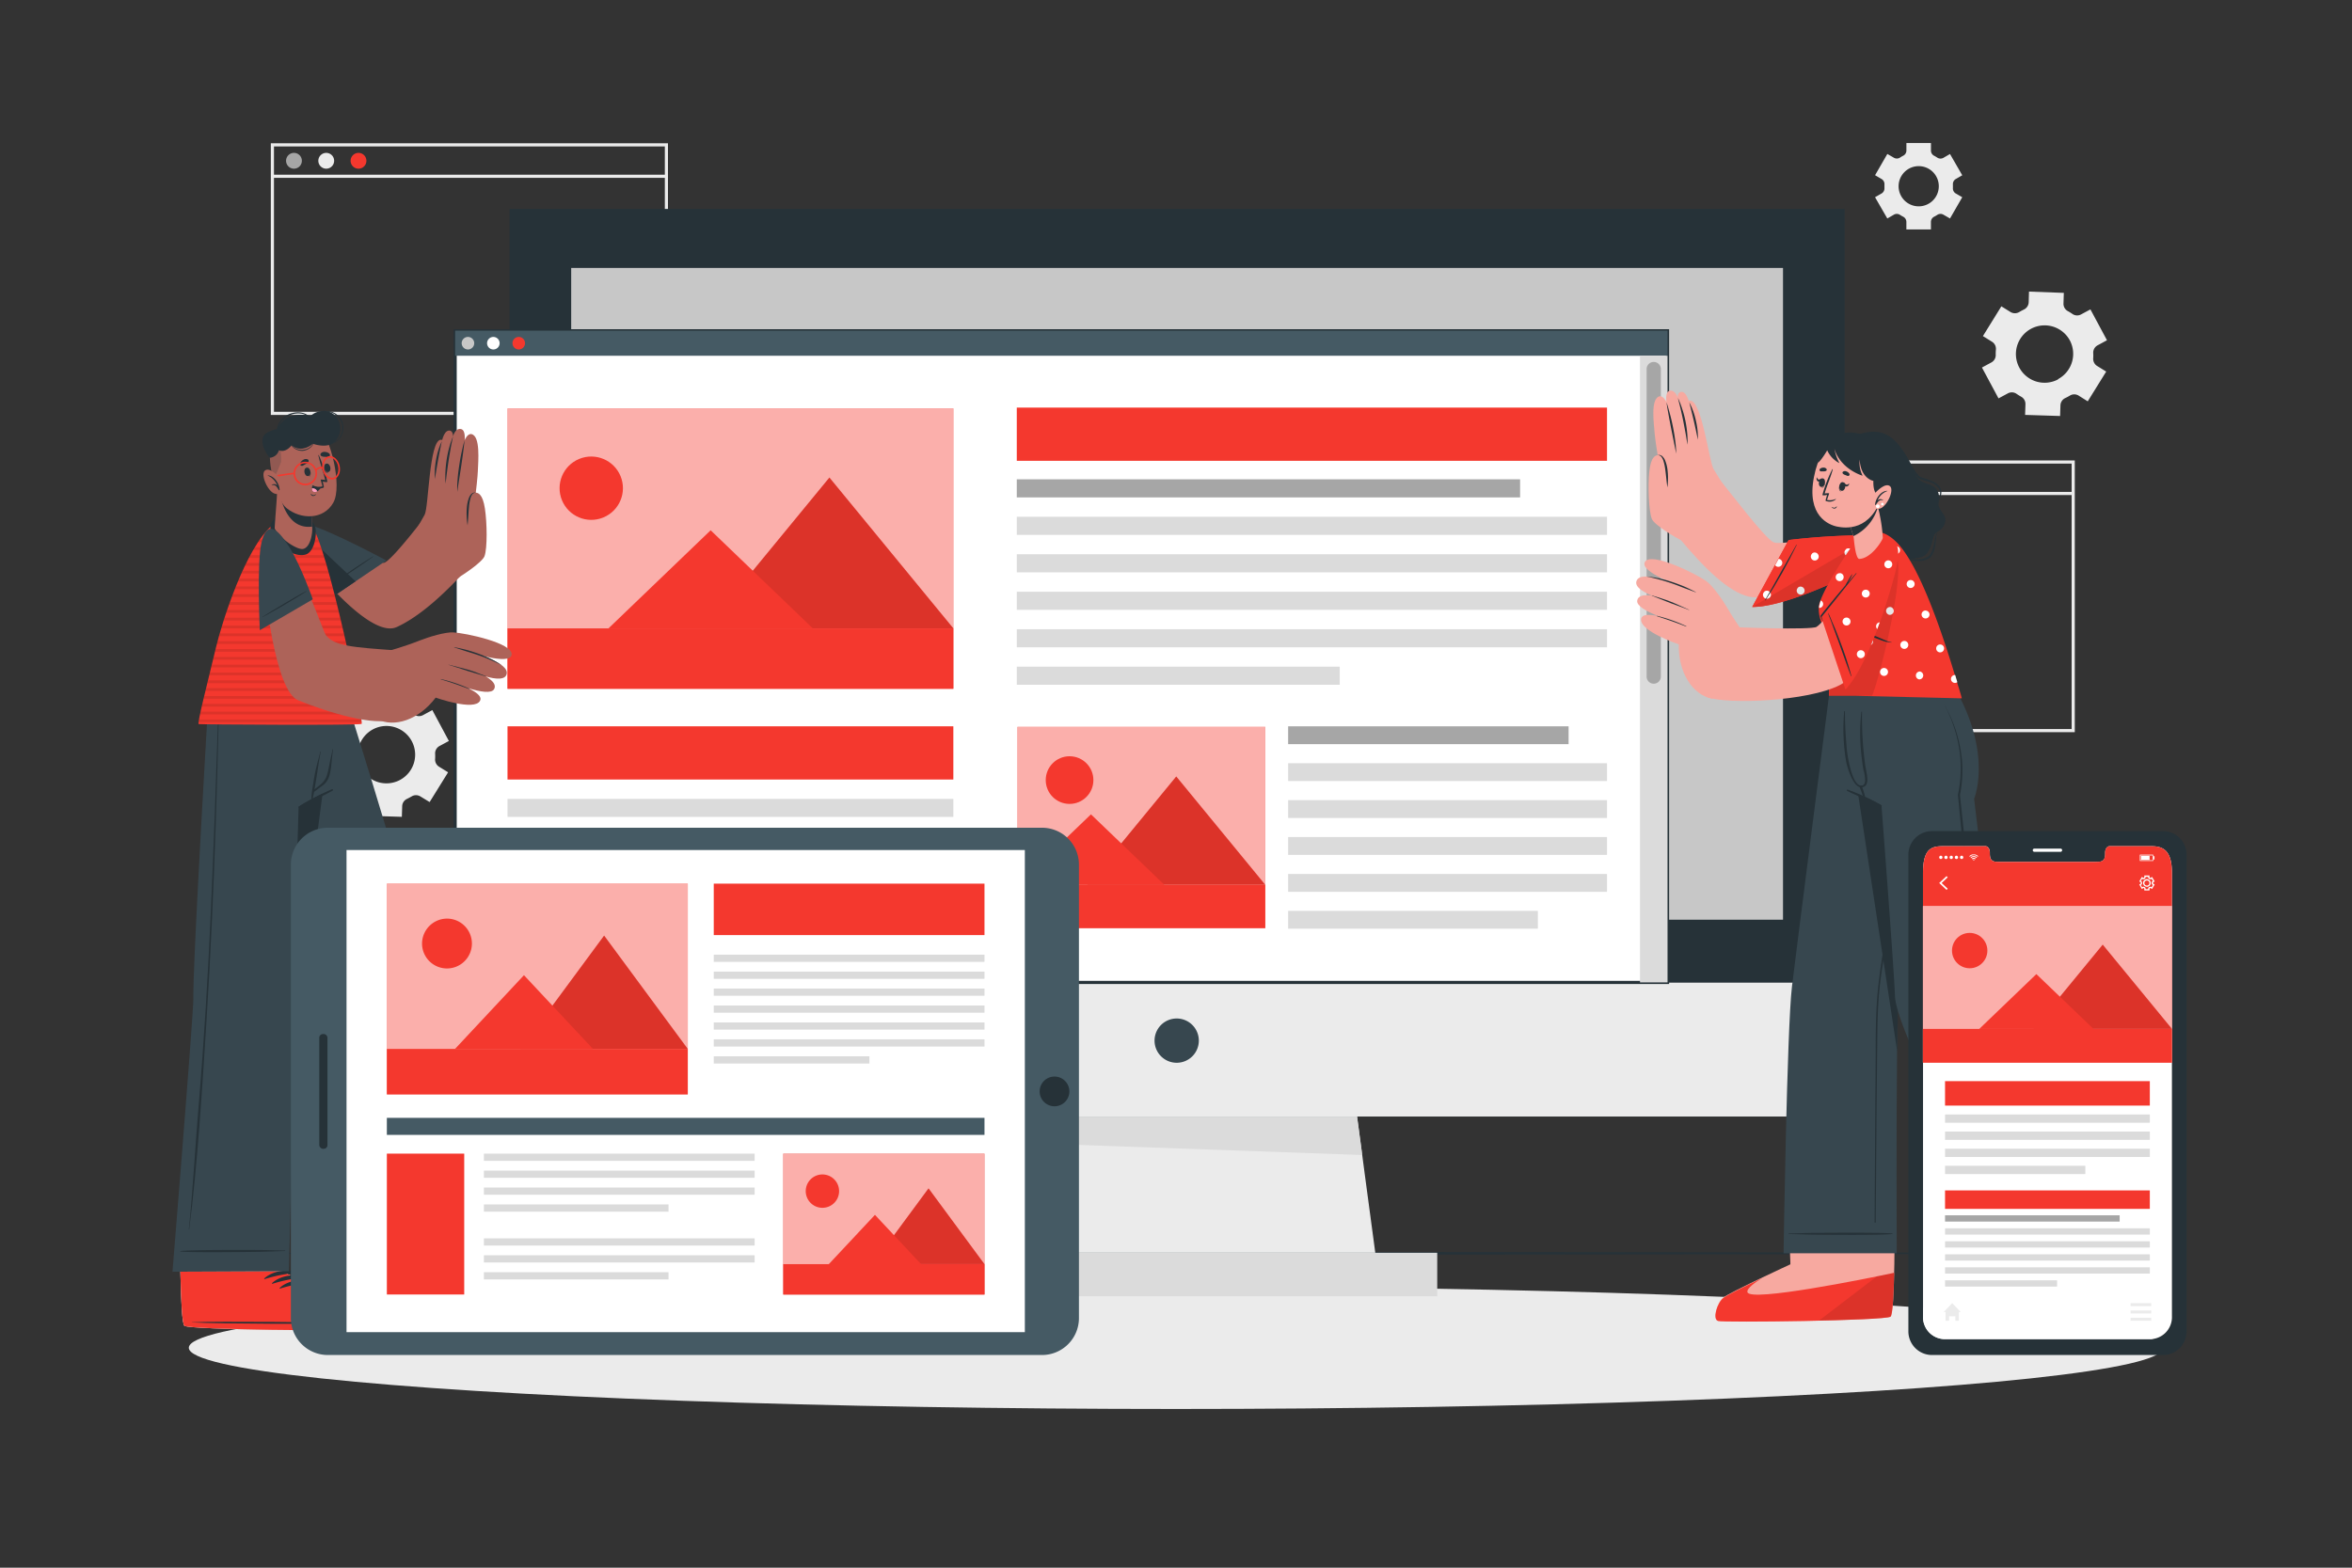 <svg xmlns="http://www.w3.org/2000/svg" viewBox="0 0 750 500"><rect x="0" y="0" width="750" height="500" fill="#333333" stroke="none"/><g id="freepik--background-complete--inject-73"><path d="M213,132.34H86.36V45.7H213Zm-125.64-1H212V46.7H87.36Z" style="fill:#ebebeb"></path><path d="M96.26,51.28a2.52,2.52,0,1,1-2.52-2.52A2.52,2.52,0,0,1,96.26,51.28Z" style="fill:#a6a6a6"></path><path d="M106.55,51.28A2.52,2.52,0,1,1,104,48.76,2.52,2.52,0,0,1,106.55,51.28Z" style="fill:#ebebeb"></path><path d="M116.84,51.28a2.52,2.52,0,1,1-2.52-2.52A2.52,2.52,0,0,1,116.84,51.28Z" style="fill:#F4382E"></path><rect x="86.86" y="55.72" width="125.64" height="1" style="fill:#ebebeb"></rect><path d="M661.6,233.51H535V146.87H661.6Zm-125.63-1H660.6V147.87H536Z" style="fill:#ebebeb"></path><path d="M544.87,152.45a2.52,2.52,0,1,1-2.52-2.52A2.52,2.52,0,0,1,544.87,152.45Z" style="fill:#a6a6a6"></path><path d="M555.16,152.45a2.52,2.52,0,1,1-2.52-2.52A2.52,2.52,0,0,1,555.16,152.45Z" style="fill:#ebebeb"></path><path d="M565.45,152.45a2.52,2.52,0,1,1-2.52-2.52A2.52,2.52,0,0,1,565.45,152.45Z" style="fill:#F4382E"></path><rect x="535.47" y="156.89" width="125.64" height="1" style="fill:#ebebeb"></rect><path d="M665.73,128l5.89-9.49-2.91-1.8a2.66,2.66,0,0,1-1.23-2.49,13.37,13.37,0,0,0,0-1.67,2.66,2.66,0,0,1,1.39-2.41l3-1.62-5.28-9.84-3,1.61a2.62,2.62,0,0,1-2.77-.18c-.46-.32-.94-.61-1.42-.88a2.64,2.64,0,0,1-1.4-2.41l.11-3.41L647,93l-.1,3.43a2.66,2.66,0,0,1-1.56,2.31l-.73.37-.72.41a2.68,2.68,0,0,1-2.77,0l-2.93-1.82-5.88,9.49,2.91,1.81a2.66,2.66,0,0,1,1.23,2.5,15.35,15.35,0,0,0-.06,1.66A2.65,2.65,0,0,1,635,115.6l-3,1.62,5.28,9.84,3-1.61a2.64,2.64,0,0,1,2.77.17c.46.32.93.61,1.41.88a2.65,2.65,0,0,1,1.41,2.41l-.11,3.42,11.16.35.11-3.43a2.66,2.66,0,0,1,1.55-2.3l.74-.37c.25-.13.48-.27.72-.41a2.65,2.65,0,0,1,2.78,0Zm-9.45-7A9.15,9.15,0,1,1,660,108.52,9.15,9.15,0,0,1,656.28,120.91Z" style="fill:#ebebeb"></path><path d="M137,255.81l5.89-9.49-2.91-1.8a2.68,2.68,0,0,1-1.23-2.5,13.25,13.25,0,0,0,0-1.67,2.68,2.68,0,0,1,1.39-2.41l3-1.61-5.28-9.85-3,1.62a2.66,2.66,0,0,1-2.77-.18c-.46-.32-.94-.61-1.42-.88a2.62,2.62,0,0,1-1.4-2.41l.1-3.42-11.16-.34-.1,3.43a2.67,2.67,0,0,1-1.56,2.31c-.24.11-.49.24-.73.37l-.72.4a2.63,2.63,0,0,1-2.77,0l-2.93-1.81-5.88,9.49,2.91,1.81a2.68,2.68,0,0,1,1.23,2.5,15.26,15.26,0,0,0-.06,1.66,2.67,2.67,0,0,1-1.38,2.41l-3,1.61,5.28,9.85,3-1.62a2.66,2.66,0,0,1,2.77.18c.46.32.93.61,1.41.88a2.64,2.64,0,0,1,1.41,2.4l-.11,3.43,11.16.35.11-3.43a2.65,2.65,0,0,1,1.55-2.3l.74-.38.72-.4a2.65,2.65,0,0,1,2.78,0Zm-9.45-7.05a9.15,9.15,0,1,1,3.75-12.38A9.14,9.14,0,0,1,127.54,248.76Z" style="fill:#ebebeb"></path><path d="M625.72,55.9l-3.91-6.78-2.07,1.2a1.87,1.87,0,0,1-2-.06,10.23,10.23,0,0,0-1-.59,1.85,1.85,0,0,1-1-1.65v-2.4h-7.83V48a1.85,1.85,0,0,1-1,1.65,9.19,9.19,0,0,0-1,.59,1.87,1.87,0,0,1-2,.06l-2.08-1.2-3.91,6.78L600,57.1a1.87,1.87,0,0,1,.91,1.73c0,.19,0,.38,0,.57s0,.39,0,.58A1.87,1.87,0,0,1,600,61.7l-2.09,1.2,3.91,6.78,2.08-1.2a1.85,1.85,0,0,1,2,.07,11.41,11.41,0,0,0,1,.58,1.86,1.86,0,0,1,1,1.66v2.39h7.83V70.79a1.86,1.86,0,0,1,1-1.66,9.12,9.12,0,0,0,1-.58,1.85,1.85,0,0,1,2-.07l2.08,1.2,3.91-6.78-2.08-1.2a1.84,1.84,0,0,1-.9-1.72c0-.19,0-.38,0-.58s0-.38,0-.57a1.85,1.85,0,0,1,.91-1.73Zm-7.48,3.5a6.41,6.41,0,1,1-6.4-6.41A6.4,6.4,0,0,1,618.24,59.4Z" style="fill:#ebebeb"></path></g><g id="freepik--Shadow--inject-73"><ellipse cx="375" cy="429.86" rx="314.79" ry="19.52" style="fill:#ebebeb"></ellipse></g><g id="freepik--Floor--inject-73"><polygon points="50.72 399.74 131.79 399.5 212.86 399.41 375 399.24 537.14 399.41 618.21 399.5 699.28 399.74 618.21 399.99 537.14 400.07 375 400.24 212.86 400.07 131.79 399.98 50.72 399.74" style="fill:#263238"></polygon></g><g id="freepik--device-3--inject-73"><rect x="292.39" y="399.56" width="165.91" height="13.86" style="fill:#dbdbdb"></rect><polygon points="438.55 399.57 312.15 399.57 315.36 375.51 315.52 374.38 315.82 372.12 315.96 370.99 316.27 368.73 316.31 368.38 316.42 367.59 316.73 365.33 316.88 364.2 319.12 347.39 431.57 347.39 433.69 363.25 433.8 364.01 434.15 366.64 434.24 367.4 434.38 368.38 434.6 370.03 434.7 370.79 435.05 373.43 435.15 374.19 438.55 399.57" style="fill:#ebebeb"></polygon><polygon points="434.38 368.38 316.88 364.2 319.12 347.39 431.57 347.39 434.38 368.38" style="fill:#dbdbdb"></polygon><rect x="162.49" y="66.64" width="425.71" height="289.47" style="fill:#263238"></rect><rect x="162.49" y="313.41" width="425.71" height="42.7" style="fill:#ebebeb"></rect><path d="M382.28,331.89a7.06,7.06,0,1,1-7.06-7.05A7.06,7.06,0,0,1,382.28,331.89Z" style="fill:#37474f"></path><rect x="182.14" y="85.46" width="386.42" height="207.87" style="fill:#c7c7c7"></rect></g><g id="freepik--Screen--inject-73"><rect x="145.14" y="105.46" width="386.6" height="207.86" style="fill:#fff"></rect><path d="M532.24,313.83H144.64V105h387.6Zm-386.6-1h385.6V106H145.64Z" style="fill:#263238"></path><rect x="145.14" y="105.46" width="386.6" height="8" style="fill:#455a64"></rect><path d="M151.22,109.46a2,2,0,1,1-2-2A2,2,0,0,1,151.22,109.46Z" style="fill:#c7c7c7"></path><path d="M159.32,109.46a2,2,0,1,1-2-2A2,2,0,0,1,159.32,109.46Z" style="fill:#fff"></path><path d="M167.42,109.46a2,2,0,1,1-2-2A2,2,0,0,1,167.42,109.46Z" style="fill:#F4382E"></path><rect x="161.83" y="130.28" width="142.17" height="89.41" transform="translate(465.84 349.96) rotate(180)" style="fill:#F4382E"></rect><rect x="161.83" y="130.28" width="142.17" height="89.41" transform="translate(465.84 349.96) rotate(180)" style="fill:#fff;opacity:0.6"></rect><polygon points="224.94 200.42 304.01 200.42 264.48 152.3 224.94 200.42" style="fill:#F4382E"></polygon><polygon points="224.94 200.42 304.01 200.42 264.48 152.3 224.94 200.42" style="opacity:0.1"></polygon><polygon points="193.97 200.47 259.25 200.47 226.61 169.13 193.97 200.47" style="fill:#F4382E"></polygon><rect x="161.83" y="200.42" width="142.17" height="19.26" style="fill:#F4382E"></rect><circle cx="188.55" cy="155.69" r="10.1" transform="translate(-45.05 83.41) rotate(-22.35)" style="fill:#F4382E"></circle><rect x="324.45" y="231.82" width="79.02" height="64.2" transform="translate(727.91 527.85) rotate(180)" style="fill:#F4382E"></rect><rect x="324.45" y="231.82" width="79.02" height="64.2" transform="translate(727.91 527.85) rotate(180)" style="fill:#fff;opacity:0.6"></rect><polygon points="346.69 282.19 403.46 282.19 375.08 247.64 346.69 282.19" style="fill:#F4382E"></polygon><polygon points="346.69 282.19 403.46 282.19 375.08 247.64 346.69 282.19" style="opacity:0.1"></polygon><polygon points="324.45 282.23 371.32 282.23 347.88 259.73 324.45 282.23" style="fill:#F4382E"></polygon><rect x="324.45" y="282.19" width="79.02" height="13.83" style="fill:#F4382E"></rect><circle cx="341.06" cy="248.8" r="7.6" style="fill:#F4382E"></circle><rect x="324.23" y="152.87" width="160.5" height="5.77" style="fill:#a6a6a6"></rect><rect x="324.23" y="164.82" width="188.21" height="5.77" style="fill:#dbdbdb"></rect><rect x="324.23" y="176.77" width="188.21" height="5.77" style="fill:#dbdbdb"></rect><rect x="324.23" y="188.73" width="188.21" height="5.77" style="fill:#dbdbdb"></rect><rect x="324.23" y="200.68" width="188.21" height="5.77" style="fill:#dbdbdb"></rect><rect x="324.23" y="212.63" width="102.99" height="5.77" style="fill:#dbdbdb"></rect><rect x="410.76" y="231.65" width="89.43" height="5.69" style="fill:#a6a6a6"></rect><rect x="410.76" y="243.42" width="101.68" height="5.69" style="fill:#dbdbdb"></rect><rect x="410.76" y="255.2" width="101.68" height="5.69" style="fill:#dbdbdb"></rect><rect x="410.76" y="266.97" width="101.68" height="5.69" style="fill:#dbdbdb"></rect><rect x="410.76" y="278.74" width="101.68" height="5.69" style="fill:#dbdbdb"></rect><rect x="410.76" y="290.51" width="79.63" height="5.69" style="fill:#dbdbdb"></rect><rect x="324.23" y="130" width="188.21" height="16.97" style="fill:#F4382E"></rect><rect x="161.83" y="231.65" width="142.17" height="16.97" style="fill:#F4382E"></rect><rect x="161.83" y="254.8" width="142.17" height="5.74" style="fill:#dbdbdb"></rect><rect x="161.83" y="266.69" width="142.17" height="5.74" style="fill:#dbdbdb"></rect><rect x="161.83" y="278.57" width="142.17" height="5.74" style="fill:#dbdbdb"></rect><rect x="161.83" y="290.46" width="97.41" height="5.74" style="fill:#dbdbdb"></rect><rect x="522.96" y="113.46" width="8.78" height="199.87" style="fill:#dbdbdb"></rect><path d="M527.34,218.06h0a2.27,2.27,0,0,1-2.27-2.27V117.71a2.27,2.27,0,0,1,2.27-2.27h0a2.27,2.27,0,0,1,2.27,2.27v98.08A2.27,2.27,0,0,1,527.34,218.06Z" style="fill:#a6a6a6"></path></g><g id="freepik--character-2--inject-73"><path d="M547.84,421.3c1.79.58,53-.08,55-1.35.75-.47,1.08-7.94,1.23-17v-.29c0-1.86.06-3.78.06-5.72,0-.27,0-.54,0-.81.07-13-.14-26.59-.14-26.59l-34.28.35,1,26.34,0,1,.2,5.45,0,.56s-19.5,9-21.48,10.65S546,420.73,547.84,421.3Z" style="fill:#f7a9a0"></path><path d="M563.24,406.81q.19-.06.21-.12Z" style="fill:#F4382E"></path><path d="M547.84,421.3c1.79.58,53-.08,55-1.35.65-.42,1-6.37,1.17-14-9.39,2-45.79,9.33-46.78,6.21-.4-1.22,2.72-3.34,4.68-4.53-5.37,2.57-11.33,5.5-12.38,6.36C547.56,415.56,546,420.73,547.84,421.3Z" style="fill:#F4382E"></path><path d="M580,421.22c11.54-.27,21.94-.71,22.8-1.27.65-.42,1-6.37,1.17-14-1.33.28-3.21.67-5.46,1.12Z" style="opacity:0.1"></path><path d="M614.51,221.92s-7.69,86.61-9,93.22c-.29,1.5-.47,9.69-.58,20.21-.27,23-.11,64.37-.11,64.37H568.74s1.07-71.75,2.67-85,11.82-92.85,11.82-92.85Z" style="fill:#37474f"></path><path d="M570.37,393.42c5.64-.12,4-.16,9.66-.22,2.76,0,20.89-.18,23.47.25a.06.06,0,0,1,0,.11c-2.58.43-20.71.27-23.47.24-5.64-.05-4-.1-9.66-.21A.09.09,0,0,1,570.37,393.42Z" style="fill:#263238"></path><path d="M598,352.41l.12-15.72c0-5.08,0-10.16.27-15.23.49-10.27,2.57-20.36,4.05-30.51s2.72-20.35,3.84-30.55c1.26-11.45,2.37-22.91,3.54-34.37,0-.08.13-.07.12,0-1.7,20.46-3.6,40.9-6.43,61.24q-1.05,7.58-2.31,15.14c-.84,5.1-1.68,10.2-2.08,15.35s-.46,10.12-.51,15.18q-.08,7.85-.16,15.71c-.11,11.63-.22,29.53-.34,41.17a.17.17,0,0,1-.34,0C597.84,379.43,597.92,362.78,598,352.41Z" style="fill:#263238"></path><path d="M622.13,221.92s-15.31,86.61-16.57,93.22c-.29,1.5-.47,9.69-.58,20.21v0L587.75,221.92Z" style="fill:#263238"></path><path d="M633.28,424.21c1.86-.29,47.29-24,48.45-26,.45-.76-2.62-7.58-6.57-15.71l-.13-.26c-.81-1.68-17-29-17-29l-27.94,16.4,15.49,27.62.27.49s-13.32,16.87-14.36,19.21S631.41,424.52,633.28,424.21Z" style="fill:#f7a9a0"></path><path d="M633.28,424.21c1.87-.29,47.29-24,48.45-26,.38-.64-1.8-5.71-4.91-12.24-6.51,4.93-38,28.54-40.25,26.08-.48-.52-.12-1.74.52-3.06a89.33,89.33,0,0,0-5.64,7.94C630.43,419.22,631.42,424.51,633.28,424.21Z" style="fill:#F4382E"></path><path d="M641.53,396.19l33.11-20.46s-38.3-54.8-38.48-59.67c-.28-7.24-3.75-37.11-6.66-61.29,0,0,5.53-13.1-4.82-32.88H583.2s2.78,18.82,7.54,30.76a54.63,54.63,0,0,1,9.22,4.21s4.13,53.92,4.29,60.65C604.55,330.81,641.53,396.19,641.53,396.19Z" style="fill:#37474f"></path><path d="M639.5,388.55c4.78-3,3.37-2.2,8.18-5.15,2.35-1.44,17.83-10.88,20.26-11.84a.06.06,0,0,1,.06.1c-2,1.69-17.63,10.86-20,12.26-4.87,2.85-3.5,2-8.4,4.77A.08.08,0,0,1,639.5,388.55Z" style="fill:#263238"></path><path d="M589.17,251.83a68.25,68.25,0,0,1,10.79,5,.12.12,0,0,1-.1.22c-3.63-1.56-7.34-3.06-10.89-4.82A.24.24,0,0,1,589.17,251.83Z" style="fill:#263238"></path><path d="M594.25,245.82c-.36-2.17-.65-4.34-.84-6.53a59.71,59.71,0,0,1,.14-12.25.11.11,0,0,1,.21,0,112.4,112.4,0,0,0,1,16.91c.41,2.7,1.77,6.75-1,7.16s-4.72-6.37-5.07-8.22a61.91,61.91,0,0,1-.61-16c0-.12.23-.15.23,0,0,4.32.25,8.12.61,12.16.17,1.87,1.68,12.22,4.92,11.47.55-.13.83-.66.91-1.48a13.3,13.3,0,0,0-.43-3.18" style="fill:#263238"></path><path d="M593.69,250.76a18,18,0,0,1,.73,2.14,4.71,4.71,0,0,1,.3,1.77c0,.11-.16.12-.22.05a6.63,6.63,0,0,1-.76-1.72c-.24-.66-.51-1.32-.73-2A.36.36,0,0,1,593.69,250.76Z" style="fill:#263238"></path><path d="M619.81,224.5a38.15,38.15,0,0,1,3.27,6.78,42.49,42.49,0,0,1,2,7.26c.27,1.24.38,2.49.54,3.75a36.53,36.53,0,0,1,.14,3.78,40.59,40.59,0,0,1-.78,7.53v-.1q1.68,15.66,3.23,31.33t3.1,31.34l.09,1,.05.49c0,.16,0,.35.08.41.19.47.56,1.1.86,1.65.65,1.13,1.33,2.25,2,3.37l4.15,6.69,8.4,13.32,16.87,26.61c-5.85-8.72-11.7-17.44-17.43-26.25-2.87-4.4-5.75-8.79-8.56-13.22l-4.19-6.68c-.69-1.12-1.37-2.24-2-3.39a16.27,16.27,0,0,1-1-1.83,1.83,1.83,0,0,1-.1-.54l0-.49-.1-1q-1.62-15.68-3.09-31.37t-3-31.38v-.1a39.05,39.05,0,0,0,.87-7.4c.08-1.25,0-2.49-.07-3.74s-.21-2.48-.44-3.71a41.39,41.39,0,0,0-1.83-7.27A38.55,38.55,0,0,0,619.81,224.5Z" style="fill:#263238"></path><path d="M591.06,139.22c-1,.23-5.26.21-7.67,4.39-2.27,4-2,15.18-2.27,17.66s-3.44,3.2-3.87,6.1c-.38,2.49,1.48,3.18,1.86,4.94.3,1.36-.86,3.58.62,5.47,1.35,1.72,3.32,1.11,4.6,1.55s2.34,3.17,4.67,3.68,4.09-1.77,5.28-1.89,3,3.38,6.86,2.63,4.61-4.17,6.14-5,5.69-.16,7.3-2.37,1.64-4.92,2.35-6,2.47-1.12,3.25-3.51-1.51-3.61-2-5.55c-.36-1.36.72-2.76-.37-4.77-1.51-2.76-5-1.75-6.67-4.57-1.32-2.21-4.64-12.11-11-13.92C595.64,136.81,591.06,139.22,591.06,139.22Z" style="fill:#263238"></path><path d="M581.17,160.68a3.45,3.45,0,0,1-.89,1.41l-1.14,1.24a10.47,10.47,0,0,0-2,2.61,3.37,3.37,0,0,0,0,3,4.91,4.91,0,0,0,1,1.25,6,6,0,0,1,1.13,1.37,2.94,2.94,0,0,1,0,1.85c-.12.56-.26,1.09-.36,1.63a4,4,0,0,0,.45,3,2.27,2.27,0,0,0,1.18.93,4.16,4.16,0,0,0,1.58.16c.55,0,1.11-.1,1.67-.15a2.85,2.85,0,0,1,1.66.18,3.14,3.14,0,0,0-1.64,0c-.54.1-1.09.23-1.66.3a4.46,4.46,0,0,1-1.74-.08,2.78,2.78,0,0,1-1.46-1,4.31,4.31,0,0,1-.61-3.41c.09-.57.23-1.12.33-1.65a2.29,2.29,0,0,0,0-1.45c-.44-.85-1.53-1.53-2-2.64a3.78,3.78,0,0,1,.12-3.48,10.7,10.7,0,0,1,2.2-2.61l1.24-1.13A3.75,3.75,0,0,0,581.17,160.68Z" style="fill:#263238"></path><path d="M606.37,143.15a47.19,47.19,0,0,1,3.15,5.12c.52.85,1,1.72,1.58,2.52a6.66,6.66,0,0,0,.93,1.09,1.07,1.07,0,0,0,.26.19.92.92,0,0,0,.28.15c.23.09.46.16.69.23a27.87,27.87,0,0,1,2.88,1,5.15,5.15,0,0,1,2.44,1.94,3.31,3.31,0,0,1,.48,1.53,4.08,4.08,0,0,1-.29,1.53,6.64,6.64,0,0,0-.62,2.9,6.21,6.21,0,0,1,.32-3,3.9,3.9,0,0,0,.19-1.42,2.89,2.89,0,0,0-.5-1.28,5,5,0,0,0-2.25-1.68c-.9-.37-1.86-.59-2.84-.89-.24-.08-.48-.16-.73-.26a2.23,2.23,0,0,1-.71-.46,7.47,7.47,0,0,1-1-1.21,25.64,25.64,0,0,1-1.54-2.62l-1.34-2.7A26.8,26.8,0,0,0,606.37,143.15Z" style="fill:#263238"></path><path d="M617.81,169.6a5.35,5.35,0,0,0-.42,2.07c-.07.71-.14,1.43-.25,2.15a10.12,10.12,0,0,1-.52,2.14,4.7,4.7,0,0,1-1.22,1.92,6,6,0,0,1-4.31,1c-.73,0-1.44-.14-2.15-.18a4.39,4.39,0,0,0-2.09.25,4.14,4.14,0,0,1,2.09-.56c.73,0,1.45,0,2.16,0a6.1,6.1,0,0,0,3.88-1,4.35,4.35,0,0,0,1.08-1.66,13,13,0,0,0,.6-2c.16-.69.29-1.4.42-2.11.08-.35.16-.7.26-1.05A2.05,2.05,0,0,1,617.81,169.6Z" style="fill:#263238"></path><path d="M594.57,179.79c-6.15,3.29-28.5,12.6-37.12,10.44-6.19-1.55-13.72-8.58-22.41-19.13-3-3.66,10.56-21.55,13.77-17.59,3,3.64,13.72,17.83,16.66,19.41,2.2,1.18,14.37-2.08,28.45-1.32C601.64,172,602.83,175.36,594.57,179.79Z" style="fill:#f7a9a0"></path><path d="M558.74,193.58l11.61-21.34A213.44,213.44,0,0,1,594,170.72c11.28,0,13.82,3.3,1.35,9.85S567.18,193.66,558.74,193.58Z" style="fill:#F4382E"></path><path d="M558.74,193.58l11.61-21.34A213.44,213.44,0,0,1,594,170.72c11.28,0,13.82,3.3,1.35,9.85S567.18,193.66,558.74,193.58Z" style="fill:#F4382E"></path><path d="M602,173.42a1.27,1.27,0,0,1-2,1.58,1.28,1.28,0,0,1,.2-1.78A1.26,1.26,0,0,1,602,173.42Zm-17,12a1.34,1.34,0,0,0-.32.39l1.38-.63A1.17,1.17,0,0,0,584.93,185.41Zm-7.1-8.89a1.26,1.26,0,1,0,1.78.2A1.26,1.26,0,0,0,577.83,176.52Zm10.75-1.32a1.27,1.27,0,1,0,1.78.2A1.28,1.28,0,0,0,588.58,175.2Zm-26,13.5a1.27,1.27,0,1,0,1.78.2A1.27,1.27,0,0,0,562.59,188.7Zm10.75-1.31a1.26,1.26,0,1,0,1.78.2A1.27,1.27,0,0,0,573.34,187.39Zm-6.25-9.15-1.09,2,0,.05a1.27,1.27,0,1,0,2-1.58A1.25,1.25,0,0,0,567.09,178.24Z" style="fill:#fff"></path><path d="M572.93,173.81c-1.45,3-3,6-4.65,8.94q-1.24,2.2-2.55,4.38c-.89,1.47-1.87,2.89-2.79,4.34-.05.07-.15,0-.11-.08,1.72-2.91,3.34-5.89,5-8.83l5-8.81C572.86,173.7,573,173.75,572.93,173.81Z" style="fill:#263238"></path><path d="M558.74,193.58c8.44.09,24.11-6.46,36.58-13,7.15-3.75,9.37-6.43,7.82-8l-11.67,1.77Z" style="opacity:0.1"></path><path d="M536.31,172.45c-1.95-.95-8.79-5-9.57-6.93-1-2.52-1.3-10.45-.81-15.12s1.89-5.46,3.49-5.22.88,10.09.88,10.09-2.39-13.49-2.65-16.85-1.39-11.14,1.45-12c1.29-.36,2.31,1.85,2.31,1.85s-.59-3.29,1-3.63c1.87-.39,2.59,2.25,2.59,2.25s-.19-2,1.28-1.92c3.29.24,3.6,12.86,3.6,12.86s-3.64-10-.93-10.05c3.75,0,6.09,19.65,7.49,21.86s3,4.92,3,4.92Z" style="fill:#f7a9a0"></path><path d="M528.59,145.17a1.46,1.46,0,0,1,1.21.57,4.13,4.13,0,0,1,.62,1.22,15.66,15.66,0,0,1,.59,2.77c.27,1.89.4,3.81.69,5.74a22.84,22.84,0,0,0,0-5.84,10.84,10.84,0,0,0-.77-2.86,3.57,3.57,0,0,0-.87-1.25A1.49,1.49,0,0,0,528.59,145.17Z" style="fill:#263238"></path><path d="M531.41,128.31c.19,1.38.43,2.74.68,4.11s.51,2.73.77,4.09l.82,4.07c.28,1.36.55,2.72.81,4.09a30.56,30.56,0,0,0-.31-4.17c-.16-1.39-.41-2.76-.67-4.12s-.57-2.72-.93-4.07S531.87,129.62,531.41,128.31Z" style="fill:#263238"></path><path d="M538.09,141.85A26,26,0,0,0,538,138a37.22,37.22,0,0,0-.56-3.79,32.29,32.29,0,0,0-1-3.72,25.37,25.37,0,0,0-1.39-3.57c.29,1.25.63,2.47.91,3.71s.56,2.47.8,3.71.48,2.48.71,3.73S537.88,140.58,538.09,141.85Z" style="fill:#263238"></path><path d="M541.42,140.25a23.57,23.57,0,0,0-.65-6.15,23.08,23.08,0,0,0-2.1-5.81c.49,2,1,4,1.46,6S541,138.23,541.42,140.25Z" style="fill:#263238"></path><path d="M625.59,222.73l-34-.81h-8.4l.24-18.32a.83.83,0,0,1,0-.27v-.58a18.22,18.22,0,0,1-2-3,11.4,11.4,0,0,1-1.47-5.83l0-.36c0-.25.1-.54.17-.86,0-.16.09-.34.15-.52l.12-.36c0-.1.07-.21.11-.3,2.28-6.26,10.58-18.36,11.35-19.09,3.46-3.31,7.76-4.33,12.52.12,8,7.44,16,32.69,19.44,44.28.08.25.16.51.23.75C625.07,220.75,625.59,222.73,625.59,222.73Z" style="fill:#F4382E"></path><path d="M584.84,202.2a1.27,1.27,0,0,0-1.38,1.1v0a.83.83,0,0,0,0,.27,1.23,1.23,0,0,0,1.12,1.11,1.27,1.27,0,0,0,1.39-1.12A1.28,1.28,0,0,0,584.84,202.2Zm11.32,1.12a1.27,1.27,0,1,0,1.13,1.38A1.26,1.26,0,0,0,596.16,203.32Zm11.31,1.12a1.27,1.27,0,1,0-.24,2.52,1.27,1.27,0,0,0,.24-2.52Zm11.33,1.12a1.25,1.25,0,0,0-1.39,1.13,1.26,1.26,0,1,0,2.51.24A1.24,1.24,0,0,0,618.8,205.56Zm-29.21,6.38a1.26,1.26,0,1,0,1.14,1.38A1.26,1.26,0,0,0,589.59,211.94Zm11.32,1.11a1.27,1.27,0,1,0,1.13,1.38A1.26,1.26,0,0,0,600.91,213.05Zm11.32,1.12a1.27,1.27,0,0,0-.25,2.52,1.27,1.27,0,0,0,.25-2.52Zm11.69,2.65c-.14-.48-.29-1-.45-1.53a1.26,1.26,0,0,0-.17,2.52,1.31,1.31,0,0,0,.85-.24C624.08,217.33,624,217.07,623.92,216.82Zm-37.16-34a1.27,1.27,0,1,0,1.13,1.38A1.26,1.26,0,0,0,586.76,182.78Zm11.31,1.12a1.27,1.27,0,1,0,1.14,1.38A1.27,1.27,0,0,0,598.07,183.9ZM609.39,185a1.27,1.27,0,1,0,1.14,1.38A1.27,1.27,0,0,0,609.39,185Zm-28.78,6.49h0c0,.1-.07.2-.1.3l-.12.36c-.06.18-.11.36-.15.52-.07.32-.14.61-.17.86l0,.36a1.23,1.23,0,0,0,1.29-1.12A1.29,1.29,0,0,0,580.61,191.51Zm10.9,1a1.26,1.26,0,1,0,1.14,1.38A1.26,1.26,0,0,0,591.51,192.52Zm11.31,1.11h-.17a1.25,1.25,0,0,0-1.21,1.13,1.27,1.27,0,0,0,.46,1.09,1.2,1.2,0,0,0,.68.29,1.27,1.27,0,0,0,.24-2.52Zm11.33,1.12a1.27,1.27,0,1,0,1.13,1.39A1.27,1.27,0,0,0,614.15,194.75ZM593.42,173.1a1.26,1.26,0,1,0,1.14,1.39A1.28,1.28,0,0,0,593.42,173.1Zm11.32,1.12a1.26,1.26,0,0,0-.91,2.24,1.21,1.21,0,0,0,.67.27,1.26,1.26,0,1,0,.24-2.51Z" style="fill:#fff"></path><path d="M590.71,200.76a44.93,44.93,0,0,1,6.36,1.73c1,.38,2,.8,3,1.25.49.22,1,.42,1.5.63a7.18,7.18,0,0,0,1.64.48,0,0,0,0,1,0,.08,10.9,10.9,0,0,1-1.61-.2,11.2,11.2,0,0,1-1.5-.44c-1-.37-2.07-.8-3.11-1.18-2.1-.78-4.19-1.55-6.34-2.17C590.57,200.91,590.61,200.74,590.71,200.76Z" style="fill:#263238"></path><path d="M585.13,202.14a49.26,49.26,0,0,1,5.43.29c.9.11,1.79.26,2.68.44l1.27.28c.47.11.92.28,1.38.38.05,0,0,.09,0,.08-.44-.09-.9-.1-1.34-.15l-1.35-.18-2.69-.34c-1.8-.24-3.59-.47-5.39-.65C585,202.28,585,202.14,585.13,202.14Z" style="fill:#263238"></path><path d="M596.94,221.92H583.23l.24-18.32a.83.83,0,0,1,0-.27v-.58a18.22,18.22,0,0,1-2-3c7-10,17.74-24.17,22.33-23.28.24,0,.53.08.67.27C608,181.57,599.45,216.23,596.94,221.92Z" style="opacity:0.1"></path><path d="M600.38,171.57c-.13.85-3.68,6.57-7.5,6.69-1.25,0-1.76-6.75-1.76-6.75L591,171l-2.13-6.9,7.83-5.94,1.14-.8s.46,1.93,1,4.33c0,.11.05.22.08.34s.07.26.09.39c.09.36.18.73.26,1.09s.12.55.17.85.11.58.17.87A46.48,46.48,0,0,1,600.38,171.57Z" style="fill:#f7a9a0"></path><path d="M598.81,161.71A14.47,14.47,0,0,1,591,171l-2.13-6.9,7.83-5.94,1.14-.8S598.27,159.31,598.81,161.71Z" style="fill:#263238"></path><path d="M578.43,152.14c-2.43,12.43,4.74,15.29,7.42,15.82,2.43.47,10.78,1.77,14.48-10.34s-1.3-17.18-6.81-18.56S580.86,139.71,578.43,152.14Z" style="fill:#f7a9a0"></path><path d="M580.6,150.34a8.63,8.63,0,0,0,.88,0,1.43,1.43,0,0,0,.88-.21.44.44,0,0,0,.09-.54,1.1,1.1,0,0,0-1-.44,1.61,1.61,0,0,0-1.11.39A.48.48,0,0,0,580.6,150.34Z" style="fill:#263238"></path><path d="M589.17,151.79a8.18,8.18,0,0,1-.82-.32,1.4,1.4,0,0,1-.76-.49.44.44,0,0,1,.09-.54,1.11,1.11,0,0,1,1.13-.07,1.69,1.69,0,0,1,.92.74A.48.48,0,0,1,589.17,151.79Z" style="fill:#263238"></path><path d="M586.66,154.51s.06.06.05.09c-.19.84-.27,1.84.44,2.27a0,0,0,0,1,0,0C586.22,156.6,586.34,155.28,586.66,154.51Z" style="fill:#263238"></path><path d="M587.59,153.78c1.38.16.95,2.91-.33,2.76S586.43,153.64,587.59,153.78Z" style="fill:#263238"></path><path d="M588.11,154c.21.19.4.5.69.58s.63-.17.89-.41c0,0,0,0,0,0-.07.53-.36,1-.94,1s-.82-.54-.87-1.09C587.91,154.06,588,153.93,588.11,154Z" style="fill:#263238"></path><path d="M582,153.59s-.07,0-.08.07c-.1.85-.36,1.82-1.17,2,0,0,0,0,0,0C581.66,155.7,582,154.42,582,153.59Z" style="fill:#263238"></path><path d="M581.32,152.59c-1.36-.31-1.87,2.42-.62,2.71S582.46,152.85,581.32,152.59Z" style="fill:#263238"></path><path d="M580.72,152.66c-.25.1-.51.33-.77.29s-.47-.37-.61-.69c0,0,0,0-.05,0-.11.52,0,1.1.44,1.29s.87-.2,1.09-.7C580.86,152.78,580.81,152.62,580.72,152.66Z" style="fill:#263238"></path><path d="M585.66,161.52c-.23.18-.46.43-.78.43a2.38,2.38,0,0,1-.89-.32s-.06,0,0,0a1.17,1.17,0,0,0,1,.58.89.89,0,0,0,.76-.68S585.69,161.5,585.66,161.52Z" style="fill:#263238"></path><path d="M582.62,157.85s-.39,1.24-.49,1.84c0,.05.13.11.34.15h0a2.89,2.89,0,0,0,2.94-.6c.06-.05,0-.13-.07-.1a4.36,4.36,0,0,1-2.73.31c0-.18.74-2.1.65-2.13a5.39,5.39,0,0,0-1.42.08c.74-2.61,1.89-5.08,2.59-7.68,0-.1-.11-.15-.15-.07a43.76,43.76,0,0,0-3.14,8.16C581.06,158.15,582.37,157.91,582.62,157.85Z" style="fill:#263238"></path><path d="M599.12,157.86c-2-.2-1.74-4.48-1.74-4.48s-4.07-.71-4.37-6.81a9.13,9.13,0,0,0,.94,5.16s-7-2-9-8.58a16.07,16.07,0,0,0,1.6,4.56,8.5,8.5,0,0,1-3.89-4.08s-1.88,3.24-3,4c0,0,2.53-12.51,13.93-9.1,0,0,7.19,1.79,8.78,8S599.12,157.86,599.12,157.86Z" style="fill:#263238"></path><path d="M599.46,162.2a2.24,2.24,0,0,1-.6.09,2.05,2.05,0,0,1-1.29-.36,1.77,1.77,0,0,1-.44-.42,2.32,2.32,0,0,1-.4-.76l1-3.29s3.18-3.63,4.85-2.46S601.64,161.65,599.46,162.2Z" style="fill:#f7a9a0"></path><path d="M601.83,156.55a0,0,0,0,1,0,.06,5.37,5.37,0,0,0-3.14,3.07,1.19,1.19,0,0,1,1.8-.14s0,.09,0,.08a1.3,1.3,0,0,0-1.49.3,6.22,6.22,0,0,0-.82,1.09c-.08.13-.31,0-.25-.11l0,0C598.06,159,599.8,156.52,601.83,156.55Z" style="fill:#263238"></path><path d="M599.34,161.65a.58.58,0,0,1-.73.39.6.6,0,0,1-.39-.74.59.59,0,0,1,.74-.38A.58.58,0,0,1,599.34,161.65Z" style="fill:#fff"></path><path d="M600.64,160.9a.41.41,0,0,1-.79-.25.41.41,0,0,1,.52-.27A.42.42,0,0,1,600.64,160.9Z" style="fill:#fff"></path><path d="M603.44,183c-5.92,17.05-9.83,31.91-16.69,35.46-10.29,5.31-36,6.22-42.19,3.93-2.69-1,1.52-22.82,4.57-22.57,3.66.29,28.57,1.16,30.13.11,2.67-1.79,6.09-7.56,17.38-20.71C605.4,169,605.72,176.39,603.44,183Z" style="fill:#f7a9a0"></path><path d="M556.86,203.1s-3.11-4.19-6-9.12c-1.59-2.75-4.75-7.22-6.85-8.71-3.13-2.22-17.67-9.5-19.51-6-1.67,3.15,11.61,7.82,11.61,7.82s-13-5.89-14.29-1.72,14.4,7.45,14.4,7.45-13.48-5.76-14.15-1.25c-.51,3.41,13.55,7.18,13.55,7.18s-11.62-4.87-12.29-1.38c-.74,3.85,12,8.15,12,8.15-.21,9.14,4.54,16.16,10.6,17.32C547,223,556.86,203.1,556.86,203.1Z" style="fill:#f7a9a0"></path><path d="M540.77,188.84c-1.51-.75-3-1.52-4.58-2.13s-3.15-1.17-4.76-1.64a28.37,28.37,0,0,0-6.44-1.2,62.3,62.3,0,0,1,11,3.27c1.55.61,3.14,1.15,4.7,1.76C540.78,188.91,540.8,188.85,540.77,188.84Z" style="fill:#263238"></path><path d="M538.66,194.52c-2-.88-3.87-1.81-5.87-2.6s-3.94-1.35-6-2c-.16-.05-.14,0,0,.1,2,.73,3.81,1.55,5.81,2.3s4,1.42,6,2.24C538.67,194.58,538.69,194.53,538.66,194.52Z" style="fill:#263238"></path><path d="M537.72,199.72a48,48,0,0,0-9.27-3.29c-.15,0-.11.09,0,.14,3.1,1,5.54,1.82,9.17,3.25C537.73,199.84,537.79,199.75,537.72,199.72Z" style="fill:#263238"></path><path d="M588.47,219.93l-7.68-23.05a212.76,212.76,0,0,1,15-18.31c7.72-8.22,11.84-7.86,8.12,5.73S594.29,213.81,588.47,219.93Z" style="fill:#F4382E"></path><path d="M603.29,179.48a1.26,1.26,0,1,1-1.66-.65A1.27,1.27,0,0,1,603.29,179.48Zm-10.41,28a1.27,1.27,0,1,0,1.66.65A1.27,1.27,0,0,0,592.88,207.49Zm-4.56-10.42a1.27,1.27,0,1,0,1.66.65A1.27,1.27,0,0,0,588.32,197.07ZM599,198.59a1.25,1.25,0,0,0-.65,1.65,1.28,1.28,0,0,0,.27.4c.27-.71.53-1.43.79-2.15A1,1,0,0,0,599,198.59Zm-4.56-10.42a1.26,1.26,0,1,0,1.67.65A1.26,1.26,0,0,0,594.48,188.17Z" style="fill:#fff"></path><path d="M590.64,183.25a11.91,11.91,0,0,1-1,1.94c-.12.21-.25.42-.38.63.86-1,1.73-2,2.6-3a.07.07,0,0,1,.12.08c-1.87,2.34-10.66,13.31-11.12,13.86,0,0,.37,1.27.4,1.3s-.13.08-.12,0-.66-1.56-.66-1.57c.29-.63,7.16-8.85,8-9.83,0-.06,0-.13.08-.18l.28-.51.54-.93a15.92,15.92,0,0,1,1.2-1.89S590.66,183.21,590.64,183.25Z" style="fill:#263238"></path><path d="M583,195.55a22.57,22.57,0,0,1,1.12,2.51c.36.84.74,1.68,1.09,2.52.67,1.64,1.3,3.29,1.91,4.94a105.51,105.51,0,0,1,3.26,10.12c0,.07-.1.1-.12,0-1.31-3.35-2.46-6.76-3.69-10.14l-1.83-5c-.3-.83-.59-1.67-.9-2.5s-.7-1.65-.92-2.5C582.89,195.52,583,195.51,583,195.55Z" style="fill:#263238"></path></g><g id="freepik--character-1--inject-73"><path d="M154.24,423.47c-1.81.58-53.41-.07-55.36-1.35-.75-.47-1.09-8-1.24-17.1a2.62,2.62,0,0,1,0-.28c0-1.88-.06-3.81-.06-5.77,0-.27,0-.54,0-.81l2.5-26.77,34.52.34-3.4,26.52,0,1.05-.21,5.49,0,.56s19.64,9.09,21.63,10.72S156.05,422.89,154.24,423.47Z" style="fill:#ad6359"></path><path d="M154.24,423.47c-1.81.58-53.41-.07-55.36-1.35-.75-.47-1.09-8-1.24-17.1a2.62,2.62,0,0,1,0-.28c0-1.88-.06-3.81-.06-5.77,0-.27,0-.54,0-.81l33.62.09,0,1.05-.21,5.49,0,.56s19.64,9.09,21.63,10.72S156.05,422.89,154.24,423.47Z" style="fill:#ebebeb"></path><path d="M154.24,423.46c-.93.3-15,.28-28.65,0-2.76,0-5.5-.11-8.11-.18-9.77-.27-17.85-.67-18.6-1.16s-1.08-7.78-1.23-16.72c0-.13,0-.25,0-.38a2.81,2.81,0,0,0,0-.29h0l33.26,0,0,.57s19.64,9.08,21.63,10.71S156.05,422.89,154.24,423.46Z" style="fill:#F4382E"></path><path d="M153.68,421.46c-8.7-.32-43.8-.81-52.42-.47-.07,0-.07.05,0,.05,8.61.51,43.72.72,52.42.56C153.86,421.6,153.86,421.47,153.68,421.46Z" style="fill:#263238"></path><path d="M134.63,404.93c-3.41-.68-7.6-.21-10.25,2.2-.1.09,0,.23.14.2a48.69,48.69,0,0,1,10.09-2A.22.22,0,0,0,134.63,404.93Z" style="fill:#263238"></path><path d="M137.09,406.45c-3.42-.68-7.61-.21-10.26,2.2-.1.09,0,.23.14.2a48.78,48.78,0,0,1,10.1-2A.22.22,0,0,0,137.09,406.45Z" style="fill:#263238"></path><path d="M139.54,408c-3.42-.68-7.61-.21-10.26,2.2-.1.09,0,.23.15.2a48.69,48.69,0,0,1,10.09-2A.22.22,0,0,0,139.54,408Z" style="fill:#263238"></path><path d="M125.59,423.46c-2.76,0-5.5-.11-8.11-.18-9.77-.27-17.85-.67-18.6-1.16s-1.08-7.78-1.23-16.72c0-.13,0-.25,0-.38a2.81,2.81,0,0,0,0-.29h0C102.23,407.93,118.29,418.61,125.59,423.46Z" style="opacity:0.1"></path><path d="M132.92,404.9H95.75s7.47-86.8,7.17-88.32c-.37-1.94-2.56-10.72-5.49-22.2-.91-3.59-1.9-7.44-2.93-11.44-2.77-10.8-5.83-22.6-8.49-32.87-4-15.38-7.12-27.33-7.12-27.33h31.5s3.67,11.64,8.3,26.78c7.54,24.6,17.62,58.46,18.62,66.7C138.92,329.51,132.92,404.9,132.92,404.9Z" style="fill:#37474f"></path><path d="M131.27,398.56c-5.68-.11-4.05-.16-9.72-.21-2.78,0-21-.19-23.63.24a.06.06,0,0,0,0,.12c2.59.43,20.85.27,23.63.24,5.67-.06,4-.1,9.72-.22A.09.09,0,0,0,131.27,398.56Z" style="fill:#263238"></path><path d="M109.92,311.29c-1.22-5.37-3-10.64-4.63-15.91q-4.85-16.08-9.73-32.13-2.44-8-4.91-16.05-1.25-4-2.5-8.09c-.83-2.64-1.77-5.25-2.52-7.91-.31-1.09-.47-.49-.08.88.78,2.77,1.56,5.55,2.37,8.31q2.4,8.22,4.83,16.42,4.84,16.33,9.76,32.64l4.92,16.35a67.88,67.88,0,0,1,2,7.91,36.37,36.37,0,0,1,.33,8.47c-.35,5.68-1,11.36-1.53,17s-1,11.37-1.58,17.06q-1.56,17-3.1,33.94c-.13,1.43-.26,2.87-.37,4.3,0,.48.69.45.74,0,1.22-11.18,2.16-22.41,3.21-33.61l3.12-33.45c.26-2.79.56-5.6.56-8.41A35.26,35.26,0,0,0,109.92,311.29Z" style="fill:#263238"></path><path d="M106.81,222.74c-2.18,16.92-6.34,48.64-9.38,71.65-7.11-27.88-18.54-71.64-18.54-71.64Z" style="fill:#263238"></path><path d="M114.2,424c-1.81.6-53.42.13-55.37-1.14-.75-.47-1.12-8-1.3-17.1,0-.09,0-.19,0-.28,0-1.88-.07-3.81-.08-5.77,0-.27,0-.54,0-.8-.13-13.14.82-26.78.82-26.78l33.73.22L91,398.84l0,1.05-.19,5.49,0,.56s19.67,9,21.67,10.64S116,423.39,114.2,424Z" style="fill:#ad6359"></path><path d="M114.2,424c-1.81.6-53.42.13-55.37-1.14-.75-.47-1.12-8-1.3-17.1,0-.09,0-.19,0-.28,0-1.88-.07-3.81-.08-5.77,0-.27,0-.54,0-.8l33.61,0,0,1.05-.19,5.49,0,.56s19.67,9,21.67,10.64S116,423.39,114.2,424Z" style="fill:#ebebeb"></path><path d="M114.2,424c-1.81.6-53.42.13-55.37-1.14-.75-.47-1.12-8-1.3-17.1,0-.09,0-.19,0-.28l33.3-.07,0,.56s19.67,9,21.67,10.64S116,423.39,114.2,424Z" style="fill:#F4382E"></path><path d="M113.63,422c-8.7-.3-43.8-.65-52.42-.28-.07,0-.07.05,0,.05,8.61.48,43.72.55,52.42.37C113.81,422.11,113.81,422,113.63,422Z" style="fill:#263238"></path><path d="M94.52,405.51c-3.41-.67-7.6-.18-10.24,2.23-.1.09,0,.24.14.2a48.74,48.74,0,0,1,10.09-2A.22.22,0,0,0,94.52,405.51Z" style="fill:#263238"></path><path d="M97,407c-3.42-.67-7.61-.18-10.24,2.23-.11.1,0,.24.14.21a48.15,48.15,0,0,1,10.08-2A.22.22,0,0,0,97,407Z" style="fill:#263238"></path><path d="M99.44,408.53c-3.42-.67-7.61-.18-10.25,2.23-.1.1,0,.24.15.21a47.9,47.9,0,0,1,10.08-2A.22.22,0,0,0,99.44,408.53Z" style="fill:#263238"></path><path d="M109.37,222.74s-.73,15.07-4.17,27c-.28,1-.58,2-.9,2.89a55.74,55.74,0,0,0-9.08,4.67s-.36,12.12-.72,25.64c-.4,15.12-.81,32-.72,35.56.31,13.38-1.66,86.95-1.66,86.95L55,405.61s6.69-82.16,6.65-87.06c-.08-7.88,1.79-42.7,3.23-68.09.88-15.65,1.6-27.71,1.6-27.71Z" style="fill:#37474f"></path><path d="M90.85,398.85c-5.68-.1-4-.15-9.73-.18-2.77,0-21-.09-23.62.35a.06.06,0,0,0,0,.12c2.6.42,20.85.17,23.63.14,5.67-.08,4-.12,9.72-.27A.08.08,0,0,0,90.85,398.85Z" style="fill:#263238"></path><path d="M69.57,228.14c-.68,20.73-1.4,41.46-2.32,62.18s-2.17,41.58-3.91,62.32c-1,11.58-1.88,27.88-3.13,39.45,0,.07.11.1.12,0,2.7-20.56,4.21-46,5.53-66.68s2.22-41.42,2.92-62.14c.4-11.72.7-23.44,1-35.17C69.84,228,69.58,228,69.57,228.14Z" style="fill:#263238"></path><path d="M105.84,251.74a68.84,68.84,0,0,0-10.62,5.57.12.12,0,0,0,.11.21c3.59-1.74,7.25-3.42,10.73-5.35A.24.24,0,0,0,105.84,251.74Z" style="fill:#263238"></path><path d="M106.05,239c-.25,1.33-.57,2.63-.85,4s-.47,2.48-.79,3.7a6.37,6.37,0,0,1-1.73,3.11c-.48.45-1,.84-1.53,1.26-.27.22-.57.43-.86.66,0-.18.07-.36.1-.54.08-.5.17-1,.25-1.5.19-1.11.37-2.23.54-3.34.33-2.19.64-4.41,1.1-6.58,0-.08-.12-.12-.14,0-.55,2.15-1.15,4.28-1.62,6.45-.24,1.06-1.07,6.31-1.1,6.68s-.07.77-.09,1.15a4.66,4.66,0,0,0,0,1.18.1.1,0,0,0,.18,0h0a4.4,4.4,0,0,0,.33-1.14c.1-.37.18-.75.25-1.13l.06-.42c.52-.32,1-.73,1.48-1.08s1-.75,1.55-1.16a5.94,5.94,0,0,0,1.88-2.95,20.89,20.89,0,0,0,.62-3.77c.17-1.49.29-3,.5-4.48C106.2,238.9,106.07,238.86,106.05,239Z" style="fill:#263238"></path><path d="M95.65,175c3.21,5.1,22.23,28.9,30.84,25,8.24-3.74,16.44-12.16,20.09-16,2.71-2.86-10.24-20.16-11.92-18-4.67,6-11.13,13.87-12.44,13.51a95.12,95.12,0,0,1-20-9.75C95.39,165.4,90.32,166.46,95.65,175Z" style="fill:#ad6359"></path><path d="M107.21,189.6l16-10.84s-18.73-10.07-25.07-11.47c-7.14-1.59-6.39,2.41-2.7,8.3S107.21,189.6,107.21,189.6Z" style="fill:#37474f"></path><path d="M119,177.44c-.61.29-5.65,3.59-6.73,4.33s-5.53,3.73-6.58,4.58a.05.05,0,0,0,0,.09c1.19-.65,5.68-3.64,6.8-4.38s6-4.1,6.52-4.55C119.14,177.48,119.08,177.42,119,177.44Z" style="fill:#263238"></path><path d="M113.38,185.41l-6.17,4.18s-8.08-8.11-11.76-14c-2.69-4.31-3.82-7.61-1.45-8.45Z" style="fill:#263238"></path><path d="M145.27,184.73c1.91-1,8.55-5.41,9.24-7.37.91-2.56.82-10.5.12-15.14s-2.14-5.36-3.72-5.05-.42,10.11-.42,10.11,1.76-13.58,1.88-16.94.87-11.2-2-11.88c-1.3-.31-2.22,1.94-2.22,1.94s.44-3.3-1.21-3.57c-1.88-.3-2.48,2.37-2.48,2.37s.1-2-1.37-1.87c-3.27.39-3,13-3,13s3.19-10.18.48-10.08c-3.75.13-3.87,21.67-5.17,23.94s-2.76,4.87-2.76,4.87Z" style="fill:#ad6359"></path><path d="M151.73,157.12a1.45,1.45,0,0,0-1.18.63A4.22,4.22,0,0,0,150,159a15.33,15.33,0,0,0-.46,2.79c-.19,1.91-.23,3.83-.44,5.77a23.21,23.21,0,0,1-.22-5.83,10.93,10.93,0,0,1,.64-2.9,3.87,3.87,0,0,1,.8-1.29A1.53,1.53,0,0,1,151.73,157.12Z" style="fill:#263238"></path><path d="M148.14,140.4c-.13,1.39-.31,2.77-.49,4.15s-.38,2.74-.58,4.11l-.64,4.11c-.21,1.37-.42,2.74-.61,4.12a30.68,30.68,0,0,1,.11-4.18c.1-1.39.29-2.77.49-4.14s.44-2.75.73-4.11S147.75,141.74,148.14,140.4Z" style="fill:#263238"></path><path d="M142.09,154.24a27.35,27.35,0,0,1-.05-3.84,37.25,37.25,0,0,1,.39-3.81,33.91,33.91,0,0,1,.79-3.76,28.7,28.7,0,0,1,1.23-3.63c-.23,1.26-.52,2.49-.73,3.74s-.45,2.49-.64,3.75-.36,2.5-.53,3.76S142.24,153,142.09,154.24Z" style="fill:#263238"></path><path d="M138.69,152.79a24.09,24.09,0,0,1,.36-6.17,23.48,23.48,0,0,1,1.83-5.9c-.39,2-.83,4-1.18,6S139,150.75,138.69,152.79Z" style="fill:#263238"></path><path d="M63.33,230.94c.12.13,51.52.46,52-.06.66-.74-10.75-56.48-16-63.37C98.19,166,91.1,164,87,167.37c-8.74,7.12-16.33,31.55-18.08,38.92C66,218.44,62.91,230.45,63.33,230.94Z" style="fill:#F4382E"></path><path d="M99.61,167.94H86.33l.66-.57a3.91,3.91,0,0,1,.41-.3H98.83a2.34,2.34,0,0,1,.48.44C99.41,167.63,99.5,167.78,99.61,167.94Z" style="opacity:0.1"></path><path d="M100.85,170.44H84l.73-.88h15.7Z" style="opacity:0.1"></path><path d="M101.81,172.94H82.24l.6-.88h18.65Z" style="opacity:0.1"></path><path d="M102.66,175.43H80.72c.17-.3.34-.59.52-.88h21.13C102.47,174.84,102.56,175.13,102.66,175.43Z" style="opacity:0.1"></path><path d="M103.45,177.93H79.35c.15-.3.3-.59.47-.88h23.36C103.26,177.34,103.35,177.63,103.45,177.93Z" style="opacity:0.1"></path><path d="M104.18,180.43H78.1c.14-.3.28-.59.43-.88h25.4C104,179.84,104.1,180.13,104.18,180.43Z" style="opacity:0.1"></path><path d="M104.89,182.92H77c.13-.3.27-.58.4-.88h27.29C104.73,182.33,104.81,182.62,104.89,182.92Z" style="opacity:0.1"></path><path d="M105.57,185.42H75.87c.13-.3.25-.59.38-.88h29.08Z" style="opacity:0.1"></path><path d="M106.23,187.92H74.86c.11-.3.23-.59.35-.88H106C106.07,187.33,106.15,187.62,106.23,187.92Z" style="opacity:0.1"></path><path d="M106.86,190.41h-33c.11-.3.22-.58.34-.88h32.4C106.71,189.83,106.79,190.11,106.86,190.41Z" style="opacity:0.1"></path><path d="M107.49,192.91H73c.1-.3.21-.59.32-.88h34C107.34,192.32,107.41,192.61,107.49,192.91Z" style="opacity:0.1"></path><path d="M108.1,195.4h-36l.3-.87h35.46Z" style="opacity:0.1"></path><path d="M108.69,197.9H71.31c.09-.29.19-.58.28-.88h36.89Z" style="opacity:0.1"></path><path d="M109.28,200.4H70.53c.09-.29.17-.59.27-.88h38.28C109.14,199.81,109.21,200.11,109.28,200.4Z" style="opacity:0.1"></path><path d="M109.86,202.89H69.8c.08-.28.17-.57.25-.87h39.61C109.72,202.31,109.79,202.6,109.86,202.89Z" style="opacity:0.1"></path><path d="M110.42,205.39H69.13c.07-.28.15-.57.22-.88h40.87C110.28,204.8,110.35,205.09,110.42,205.39Z" style="opacity:0.1"></path><path d="M111,207.89H68.52l.21-.88h42.05C110.84,207.3,110.91,207.6,111,207.89Z" style="opacity:0.1"></path><path d="M111.52,210.38H67.92l.21-.87h43.2C111.39,209.79,111.46,210.09,111.52,210.38Z" style="opacity:0.1"></path><path d="M112.05,212.88H67.31l.21-.88h44.34C111.93,212.29,112,212.58,112.05,212.88Z" style="opacity:0.1"></path><path d="M112.57,215.37H66.71c.07-.28.14-.58.21-.87H112.4C112.46,214.79,112.52,215.09,112.57,215.37Z" style="opacity:0.1"></path><path d="M113.09,217.87h-47l.21-.88h46.6Z" style="opacity:0.1"></path><path d="M113.59,220.37H65.49c.08-.29.15-.59.22-.88h47.7C113.47,219.78,113.54,220.08,113.59,220.37Z" style="opacity:0.1"></path><path d="M114.08,222.86H64.9c.07-.28.13-.57.21-.87h48.8C114,222.29,114,222.58,114.08,222.86Z" style="opacity:0.1"></path><path d="M114.55,225.36H64.32c.06-.29.13-.58.2-.88h49.86C114.44,224.78,114.49,225.07,114.55,225.36Z" style="opacity:0.1"></path><path d="M115,227.85H63.77c0-.27.11-.56.19-.87h50.87C114.89,227.29,114.93,227.57,115,227.85Z" style="opacity:0.1"></path><path d="M115.34,230.35h-52c0-.23.07-.52.13-.87h51.78C115.28,229.83,115.31,230.13,115.34,230.35Z" style="opacity:0.1"></path><path d="M93.07,163.64c-4.23-.47-9.28,3.15-5.54,8.05s7.8,5.85,10,5.16c2.65-.82,3.63-6.18,3-8.7S96.68,164.05,93.07,163.64Z" style="fill:#263238"></path><path d="M96.55,175.09c-1.77.26-7-3-8.93-6.47-.14-.24.75-9.9.73-11.83,0-.4,12.16,2.8,12.16,2.8A30.74,30.74,0,0,0,99.42,167a4.89,4.89,0,0,0,.09.79.44.44,0,0,1,0,.13C99.8,169.45,99.14,174.7,96.55,175.09Z" style="fill:#ad6359"></path><path d="M89.13,156.84c.49,2.93,2.46,11.12,9.16,11.19a8,8,0,0,0,1.24-.08s0-.1,0-.13a5,5,0,0,1-.09-.8,31,31,0,0,1,1.08-7.43S91.83,157.31,89.13,156.84Z" style="fill:#263238"></path><path d="M86.28,142.73c-1.1,4.36,1.77,16.65,5,19.26,4.62,3.8,11.89,3.83,15-1.66,3-5.32-1-21.27-4.5-23.61C96.56,133.26,87.91,136.3,86.28,142.73Z" style="fill:#ad6359"></path><path d="M98.8,149.82s-.06.06,0,.09c.22.82.32,1.8-.36,2.25,0,0,0,.05,0,0C99.29,151.87,99.13,150.57,98.8,149.82Z" style="fill:#263238"></path><path d="M97.86,149.13c-1.36.2-.85,2.9.41,2.71S99,149,97.86,149.13Z" style="fill:#263238"></path><path d="M103.39,148.9s.07,0,.08.06c.13.84.42,1.78,1.23,1.92,0,0,0,0,0,.05C103.75,151,103.38,149.72,103.39,148.9Z" style="fill:#263238"></path><path d="M104,147.89c1.33-.36,1.94,2.32.71,2.65S102.86,148.18,104,147.89Z" style="fill:#263238"></path><path d="M96.5,148.54c.35-.16.65-.37,1-.56a1.86,1.86,0,0,0,.89-.77.58.58,0,0,0-.23-.67,1.43,1.43,0,0,0-1.45.12,2.11,2.11,0,0,0-1,1.13A.61.61,0,0,0,96.5,148.54Z" style="fill:#263238"></path><path d="M104.61,145.75a10.54,10.54,0,0,1-1.12-.08,1.78,1.78,0,0,1-1.13-.29.59.59,0,0,1-.1-.71,1.44,1.44,0,0,1,1.36-.53,2.16,2.16,0,0,1,1.41.56A.62.62,0,0,1,104.61,145.75Z" style="fill:#263238"></path><path d="M99.21,157.57c.24.16.49.39.8.36a2.25,2.25,0,0,0,.85-.38s.06,0,0,0a1.17,1.17,0,0,1-1,.65.9.9,0,0,1-.79-.62S99.18,157.55,99.21,157.57Z" style="fill:#263238"></path><path d="M99.62,154.9a2.87,2.87,0,0,0,2.14.91,3.65,3.65,0,0,0,1-.14l.19-.06.18-.06a.23.23,0,0,0,.13-.22h0a.26.26,0,0,0,0-.08h0v-.07c-.11-.65-.35-1.61-.35-1.61.26.07,1.56.38,1.47,0a42.67,42.67,0,0,0-2.72-8.4.07.07,0,0,0-.14.05c.55,2.67,1.57,5.22,2.18,7.9a4.87,4.87,0,0,0-1.42-.16c-.09,0,.51,1.86.53,2.15v0a4,4,0,0,1-3.12-.37C99.61,154.78,99.56,154.85,99.62,154.9Z" style="fill:#263238"></path><path d="M102.35,155.41a3.43,3.43,0,0,1-1.16,1.3,1.5,1.5,0,0,1-.91.23c-.7-.05-.83-.65-.81-1.2a3.77,3.77,0,0,1,.15-.86A4.45,4.45,0,0,0,102.35,155.41Z" style="fill:#263238"></path><path d="M101.19,156.71a1.5,1.5,0,0,1-.91.23c-.7-.05-.83-.65-.81-1.2A1.6,1.6,0,0,1,101.19,156.71Z" style="fill:#ff9cbd"></path><path d="M87,152.57c.78-.35,2-3.62,2.53-4.93s-.55-7.3-.83-8.65a9.06,9.06,0,0,0-2.48,4.41C85.8,145.39,86.18,149,87,152.57Z" style="fill:#263238;opacity:0.2"></path><path d="M100.11,141.14a4.33,4.33,0,0,1-3.53,2.33,4.44,4.44,0,0,1-3.92-1.8s-.08,0-.06,0a4.4,4.4,0,0,0,4,2.12,4.5,4.5,0,0,0,3.61-2.64C100.23,141.13,100.14,141.08,100.11,141.14Z" style="fill:#263238"></path><path d="M93.31,131.72a6.81,6.81,0,0,0-4.88,4.38,4.92,4.92,0,0,0,.25,3.2s.11,0,.09,0A5.36,5.36,0,0,1,90.13,134a6.89,6.89,0,0,1,5.78-2.09,4.32,4.32,0,0,1,2.7,1.3c.07.07.24,0,.18-.11C97.77,131.72,95.51,131.16,93.31,131.72Z" style="fill:#263238"></path><path d="M108.78,133.72a5.6,5.6,0,0,0-3-2.37c-1.72-.58-3.39,0-5,.52,0,0,0,.08,0,.07a7.58,7.58,0,0,1,4.33-.51,5.49,5.49,0,0,1,3.06,2,5.24,5.24,0,0,1-4.7,8.32c-.06,0-.08.09,0,.09a5.49,5.49,0,0,0,5.92-4.19A5.58,5.58,0,0,0,108.78,133.72Z" style="fill:#263238"></path><path d="M86,146s-3.33-3.85-2-6.84c.78-1.69,4.48-2.33,4.48-2.33a6.75,6.75,0,0,1,3.58-3.76c2.91-1.4,7-.44,7-.44a6.27,6.27,0,0,1,5.61-1.39c4.3,1.3,5.14,7.2,1.74,9.93-2.39,1.92-6.58.38-6.58.38-.34.12-3.44,3.11-6.89.52,0,0-1.76,2.46-4,1.54A3.27,3.27,0,0,1,86,146Z" style="fill:#263238"></path><path d="M97.71,154.78a3.76,3.76,0,1,1,3.17-5h0a3.77,3.77,0,0,1-3.17,5Zm-.68-7a2.82,2.82,0,0,0-.79.18,3.25,3.25,0,1,0,.79-.18Z" style="fill:#F4382E"></path><path d="M106.12,152.91c-1.43.14-2.87-1.2-3.28-3.12a4.41,4.41,0,0,1,.22-2.73,2.47,2.47,0,0,1,1.71-1.53,2.49,2.49,0,0,1,2.2.68,4.48,4.48,0,0,1,1.33,2.4c.44,2-.43,3.94-1.94,4.26ZM105.07,146l-.19,0a2,2,0,0,0-1.37,1.24,4,4,0,0,0-.18,2.43c.38,1.75,1.69,3,2.93,2.69s1.93-1.91,1.55-3.66a4,4,0,0,0-1.17-2.13A2.08,2.08,0,0,0,105.07,146Z" style="fill:#F4382E"></path><path d="M100.85,150.22l-.4-.31c.46-.59,1.61-1.5,2.71-.73l-.29.41C101.89,148.91,100.89,150.16,100.85,150.22Z" style="fill:#F4382E"></path><path d="M85.45,154.68l-.49-.13c.07-.23.63-2.22,1.69-2.64s6.95-1.17,7.23-1.2l.06.5a66.78,66.78,0,0,0-7.11,1.17C86.14,152.65,85.6,154.13,85.45,154.68Z" style="fill:#F4382E"></path><path d="M89.43,152.71S86.35,148.9,84.6,150s.76,6.78,3,7.43a2.17,2.17,0,0,0,2.82-1.36Z" style="fill:#ad6359"></path><path d="M85.36,151.62a0,0,0,0,0,0,.06,5.51,5.51,0,0,1,3.07,3.24,1.19,1.19,0,0,0-1.81-.2s0,.08,0,.07a1.33,1.33,0,0,1,1.5.37,6.55,6.55,0,0,1,.78,1.14c.08.13.32,0,.26-.11l0,0C89.09,154.24,87.42,151.68,85.36,151.62Z" style="fill:#263238"></path><path d="M84,175.88c-.13,13.51,3.9,44.52,11,47.43,9.54,3.91,24.49,8.45,30.6,6.05,2.64-1,3.86-21.69.84-21.91-13.84-1-19.87-1.37-22.55-4.91-.64-.83-5.11-13.78-10.37-24C87.39,166.75,84.07,168.46,84,175.88Z" style="fill:#ad6359"></path><path d="M99.75,191.14,82.85,201s-1-21.49.52-27.89c1.69-7.21,5-4.77,8.76,1.17S99.75,191.14,99.75,191.14Z" style="fill:#37474f"></path><path d="M97.66,188.52c-.64.26-5.93,3.29-7.06,4s-5.81,3.43-6.92,4.23c-.05,0,0,.11,0,.09,1.24-.58,6-3.34,7.13-4s6.34-3.78,6.86-4.2C97.76,188.56,97.7,188.51,97.66,188.52Z" style="fill:#263238"></path><path d="M123.91,207.6s4.92-1.33,10.1-3.38c2.89-1.14,8-2.66,10.52-2.53,3.75.19,19.31,3.41,18.61,7.2-.63,3.42-13.65-1-13.65-1s13.53,3.33,12,7.32-15.55-3-15.55-3,13.82,3.74,11.6,7.61c-1.67,2.92-14.74-2.7-14.74-2.7s11.86,3.3,10.27,6.38c-1.77,3.4-14.15-1-14.15-1-5.37,7.15-13.26,9.65-18.61,6.87C119.46,228.86,123.91,207.6,123.91,207.6Z" style="fill:#ad6359"></path><path d="M144.89,206.4c1.6.34,3.23.67,4.79,1.14s3.13,1,4.64,1.63a28,28,0,0,1,5.67,3A59.51,59.51,0,0,0,149.54,208c-1.57-.48-3.11-1-4.67-1.51C144.83,206.45,144.85,206.4,144.89,206.4Z" style="fill:#263238"></path><path d="M143.07,212c2,.52,4.06,1,6.07,1.56s3.83,1.35,5.78,2.09c.15.06.07.12-.08.07-2-.66-3.86-1.12-5.84-1.76s-3.95-1.35-5.95-1.91C143,212.07,143,212,143.07,212Z" style="fill:#263238"></path><path d="M140.63,216.59a46.26,46.26,0,0,1,9.1,3.09c.15.06,0,.13-.12.08-3-1.09-5.35-2-9-3.06C140.56,216.68,140.57,216.57,140.63,216.59Z" style="fill:#263238"></path></g><g id="freepik--device-2--inject-73"><path d="M689.78,265.07H616a7.53,7.53,0,0,0-7.46,7.6v151.9a7.54,7.54,0,0,0,7.46,7.6h73.79a7.54,7.54,0,0,0,7.47-7.6V272.67A7.54,7.54,0,0,0,689.78,265.07Zm2.8,154.8a7,7,0,0,1-6.68,7.23h-66a7,7,0,0,1-6.69-7.23V278.43c0-8.15,3-8.55,6.69-8.55h13.23c.76,0,1.39.88,1.39,2v.47c0,2.53,1.39,2.54,3.1,2.54h30.58c1.72,0,3.09,0,3.09-2.54v-.47c0-1.08.62-2,1.4-2H685.9c3.69,0,6.68,1.09,6.68,8.55Z" style="fill:#263238"></path><path d="M657.06,271.68h-8.34a.51.51,0,0,1-.52-.51h0a.52.52,0,0,1,.52-.52h8.34a.51.51,0,0,1,.51.52h0A.51.51,0,0,1,657.06,271.68Z" style="fill:#fff"></path><path d="M692.58,278.43V419.87a7,7,0,0,1-6.68,7.23h-66a7,7,0,0,1-6.69-7.23V278.43c0-8.15,3-8.55,6.69-8.55h13.23c.76,0,1.39.88,1.39,2v.47c0,2.53,1.39,2.54,3.1,2.54h30.58c1.72,0,3.09,0,3.09-2.54v-.47c0-1.08.62-2,1.4-2H685.9C689.59,269.88,692.58,271,692.58,278.43Z" style="fill:#fff"></path><path d="M692.58,278.43V289H613.19V278.43c0-8.15,3-8.55,6.69-8.55h13.23c.77,0,1.39.88,1.39,2v.47c0,2.53,1.39,2.54,3.09,2.54h30.58c1.72,0,3.1,0,3.1-2.54v-.47c0-1.08.62-2,1.4-2H685.9C689.59,269.88,692.58,271,692.58,278.43Z" style="fill:#F4382E"></path><polygon points="620.71 283.83 618.37 281.63 620.71 279.43 621.08 279.82 619.14 281.63 621.08 283.44 620.71 283.83" style="fill:#fff"></polygon><path d="M685.42,284h-1.65v-.58a.08.08,0,0,0,0-.08.78.78,0,0,1-.18-.11.12.12,0,0,0-.1,0l-.51.29-.82-1.43.51-.29a.13.13,0,0,0,0-.09v-.2a.13.13,0,0,0,0-.09l-.51-.29.82-1.43.51.29a.09.09,0,0,0,.1,0,.78.78,0,0,1,.18-.11.08.08,0,0,0,0-.08v-.58h1.65v.58a.08.08,0,0,0,.05.08l.18.11a.09.09,0,0,0,.1,0l.5-.29.83,1.43-.51.29a.1.1,0,0,0,0,.09v.2a.1.1,0,0,0,0,.09l.51.29-.83,1.43-.51-.29s-.06,0-.09,0l-.18.11a.08.08,0,0,0-.05.08Zm-1.24-.41H685v-.17a.5.5,0,0,1,.27-.45l.15-.08a.49.49,0,0,1,.52,0l.15.09.42-.72-.16-.09a.49.49,0,0,1-.24-.46v-.16a.49.49,0,0,1,.24-.46l.16-.09-.42-.72-.15.09a.49.49,0,0,1-.52,0l-.15-.08a.5.5,0,0,1-.27-.45v-.17h-.83v.17a.51.51,0,0,1-.28.45l-.14.08a.49.49,0,0,1-.52,0l-.15-.09-.42.72.15.09a.5.5,0,0,1,.25.46v.16a.5.5,0,0,1-.25.46l-.15.09.42.72.15-.09a.49.49,0,0,1,.52,0l.14.08a.51.51,0,0,1,.28.45Zm.41-.76a1.22,1.22,0,1,1,1.23-1.22A1.22,1.22,0,0,1,684.59,282.85Zm0-2a.81.81,0,1,0,.82.81A.81.81,0,0,0,684.59,280.82Z" style="fill:#fff"></path><g id="freepik--u5Zjqx--inject-73"><path d="M630.82,273.06l-.12.13-.08.07a1.72,1.72,0,0,0-1.23-.51,1.75,1.75,0,0,0-1.23.51l-.07-.07-.12-.13h0l.16-.14a1.87,1.87,0,0,1,.38-.24,2,2,0,0,1,.49-.17l.25,0h.38a1.82,1.82,0,0,1,.46.11l.31.14a1.94,1.94,0,0,1,.29.21l.13.12Z" style="fill:#fff"></path><path d="M628.57,273.66l-.21-.2a1.46,1.46,0,0,1,2.06,0l-.2.2a1.17,1.17,0,0,0-1.65,0Z" style="fill:#fff"></path><path d="M630,273.86l-.2.21a.58.58,0,0,0-.43-.18.58.58,0,0,0-.42.18c-.07-.07-.13-.14-.2-.2A.87.87,0,0,1,630,273.86Z" style="fill:#fff"></path><path d="M629.57,274.25a.18.18,0,1,1-.18-.18A.18.18,0,0,1,629.57,274.25Z" style="fill:#fff"></path></g><path d="M618.37,273.45a.52.52,0,0,1,.52-.53.53.53,0,0,1,.53.53.52.52,0,0,1-.53.52A.52.52,0,0,1,618.37,273.45Z" style="fill:#fff"></path><path d="M620,273.45a.53.53,0,1,1,1.06,0,.53.53,0,0,1-1.06,0Z" style="fill:#fff"></path><circle cx="622.21" cy="273.45" r="0.53" style="fill:#fff"></circle><path d="M623.34,273.45a.52.52,0,0,1,.52-.53.53.53,0,0,1,.53.53.52.52,0,0,1-.53.52A.52.52,0,0,1,623.34,273.45Z" style="fill:#fff"></path><path d="M625,273.45a.52.52,0,0,1,.52-.53.53.53,0,0,1,.53.53.52.52,0,0,1-.53.52A.52.52,0,0,1,625,273.45Z" style="fill:#fff"></path><path d="M686.62,274.59h-4.27v-2h4.27Zm-4.06-.21h3.86v-1.56h-3.86Z" style="fill:#fff"></path><rect x="682.7" y="272.95" width="2.76" height="1.31" style="fill:#fff"></rect><rect x="686.63" y="273.07" width="0.38" height="1.06" style="fill:#fff"></rect><polygon points="625.25 418.46 624.65 418.46 624.65 421.23 623.52 421.23 623.52 419.82 621.52 419.82 621.52 421.23 620.4 421.23 620.4 418.46 619.79 418.46 622.52 415.63 625.25 418.46" style="fill:#ebebeb"></polygon><rect x="679.4" y="415.64" width="6.58" height="0.94" style="fill:#ebebeb"></rect><rect x="679.4" y="417.96" width="6.58" height="0.94" style="fill:#ebebeb"></rect><rect x="679.4" y="420.29" width="6.58" height="0.94" style="fill:#ebebeb"></rect><rect x="613.17" y="288.98" width="79.42" height="49.94" transform="translate(1305.76 627.9) rotate(180)" style="fill:#F4382E"></rect><rect x="613.17" y="288.98" width="79.42" height="49.94" transform="translate(1305.76 627.9) rotate(180)" style="fill:#fff;opacity:0.6"></rect><polygon points="648.42 328.16 692.59 328.16 670.51 301.28 648.42 328.16" style="fill:#F4382E"></polygon><polygon points="648.42 328.16 692.59 328.16 670.51 301.28 648.42 328.16" style="opacity:0.1"></polygon><polygon points="631.12 328.19 667.59 328.19 649.35 310.68 631.12 328.19" style="fill:#F4382E"></polygon><rect x="613.17" y="328.16" width="79.42" height="10.76" style="fill:#F4382E"></rect><circle cx="628.09" cy="303.18" r="5.64" style="fill:#F4382E"></circle><rect x="620.23" y="344.82" width="65.3" height="7.8" style="fill:#F4382E"></rect><rect x="620.23" y="355.45" width="65.3" height="2.64" style="fill:#dbdbdb"></rect><rect x="620.23" y="360.91" width="65.3" height="2.64" style="fill:#dbdbdb"></rect><rect x="620.23" y="366.37" width="65.3" height="2.64" style="fill:#dbdbdb"></rect><rect x="620.23" y="371.82" width="44.74" height="2.64" style="fill:#dbdbdb"></rect><rect x="620.23" y="387.61" width="55.68" height="2" style="fill:#a6a6a6"></rect><rect x="620.23" y="391.76" width="65.3" height="2" style="fill:#dbdbdb"></rect><rect x="620.23" y="395.9" width="65.3" height="2" style="fill:#dbdbdb"></rect><rect x="620.23" y="400.05" width="65.3" height="2" style="fill:#dbdbdb"></rect><rect x="620.23" y="404.2" width="65.3" height="2" style="fill:#dbdbdb"></rect><rect x="620.23" y="408.34" width="35.73" height="2" style="fill:#dbdbdb"></rect><rect x="620.23" y="379.67" width="65.3" height="5.89" style="fill:#F4382E"></rect></g><g id="freepik--device-1--inject-73"><path d="M344.05,275.68V420.49a11.78,11.78,0,0,1-11.87,11.68H104.63a11.8,11.8,0,0,1-11.88-11.68V275.68A11.78,11.78,0,0,1,104.63,264H332.18A11.77,11.77,0,0,1,344.05,275.68Z" style="fill:#455a64"></path><rect x="110.5" y="271.11" width="216.3" height="153.77" style="fill:#fff"></rect><rect x="249.77" y="367.94" width="64.16" height="44.93" transform="translate(563.69 780.82) rotate(180)" style="fill:#ebebeb"></rect><path d="M257.26,380.72a5.32,5.32,0,1,0,5.32-5.32A5.32,5.32,0,0,0,257.26,380.72Z" style="fill:#dbdbdb"></path><polygon points="278.25 403.19 313.93 403.19 296.09 379.01 278.25 403.19" style="fill:#c7c7c7"></polygon><polygon points="264.27 403.21 293.73 403.21 279 387.47 264.27 403.21" style="fill:#dbdbdb"></polygon><rect x="249.77" y="403.19" width="64.16" height="9.68" style="fill:#dbdbdb"></rect><rect x="227.6" y="281.83" width="86.33" height="16.41" style="fill:#F4382E"></rect><rect x="227.6" y="304.48" width="86.33" height="2.3" style="fill:#dbdbdb"></rect><rect x="227.6" y="309.88" width="86.33" height="2.3" style="fill:#dbdbdb"></rect><rect x="227.6" y="315.29" width="86.33" height="2.3" style="fill:#dbdbdb"></rect><rect x="227.6" y="320.69" width="86.33" height="2.3" style="fill:#dbdbdb"></rect><rect x="227.6" y="326.09" width="86.33" height="2.3" style="fill:#dbdbdb"></rect><rect x="227.6" y="331.49" width="86.33" height="2.3" style="fill:#dbdbdb"></rect><rect x="227.6" y="336.9" width="49.63" height="2.3" style="fill:#dbdbdb"></rect><rect x="154.3" y="400.36" width="86.33" height="2.3" style="fill:#dbdbdb"></rect><rect x="154.3" y="367.94" width="86.33" height="2.3" style="fill:#dbdbdb"></rect><rect x="154.3" y="373.35" width="86.33" height="2.3" style="fill:#dbdbdb"></rect><rect x="154.3" y="378.75" width="86.33" height="2.3" style="fill:#dbdbdb"></rect><rect x="154.3" y="384.15" width="58.88" height="2.3" style="fill:#dbdbdb"></rect><rect x="154.3" y="394.96" width="86.33" height="2.3" style="fill:#dbdbdb"></rect><rect x="154.3" y="405.76" width="58.88" height="2.3" style="fill:#dbdbdb"></rect><rect x="123.36" y="356.53" width="190.57" height="5.43" style="fill:#455a64"></rect><rect x="123.36" y="367.94" width="24.67" height="44.93" style="fill:#F4382E"></rect><rect x="249.77" y="367.94" width="64.16" height="44.93" transform="translate(563.69 780.82) rotate(180)" style="fill:#F4382E"></rect><rect x="249.77" y="367.94" width="64.16" height="44.93" transform="translate(563.69 780.82) rotate(180)" style="fill:#fff;opacity:0.6"></rect><path d="M256.93,379.9a5.32,5.32,0,1,0,5.32-5.32A5.32,5.32,0,0,0,256.93,379.9Z" style="fill:#F4382E"></path><polygon points="278.25 403.19 313.93 403.19 296.09 379.01 278.25 403.19" style="fill:#F4382E"></polygon><polygon points="278.25 403.19 313.93 403.19 296.09 379.01 278.25 403.19" style="opacity:0.1"></polygon><polygon points="264.27 403.21 293.73 403.21 279 387.47 264.27 403.21" style="fill:#F4382E"></polygon><rect x="249.77" y="403.19" width="64.17" height="9.68" style="fill:#F4382E"></rect><rect x="123.36" y="281.83" width="95.95" height="67.2" transform="translate(342.68 630.86) rotate(180)" style="fill:#F4382E"></rect><rect x="123.36" y="281.83" width="95.95" height="67.2" transform="translate(342.68 630.86) rotate(180)" style="fill:#fff;opacity:0.6"></rect><path d="M134.58,300.93a7.95,7.95,0,1,0,7.95-7.95A8,8,0,0,0,134.58,300.93Z" style="fill:#F4382E"></path><polygon points="165.96 334.55 219.32 334.55 192.64 298.39 165.96 334.55" style="fill:#F4382E"></polygon><polygon points="165.96 334.55 219.32 334.55 192.64 298.39 165.96 334.55" style="opacity:0.1"></polygon><polygon points="145.06 334.58 189.11 334.58 167.08 311.03 145.06 334.58" style="fill:#F4382E"></polygon><rect x="123.36" y="334.55" width="95.95" height="14.48" style="fill:#F4382E"></rect><rect x="101.81" y="329.8" width="2.61" height="36.59" rx="1.14" style="fill:#263238"></rect><path d="M341,348.1a4.74,4.74,0,1,1-4.74-4.74A4.74,4.74,0,0,1,341,348.1Z" style="fill:#263238"></path></g></svg>